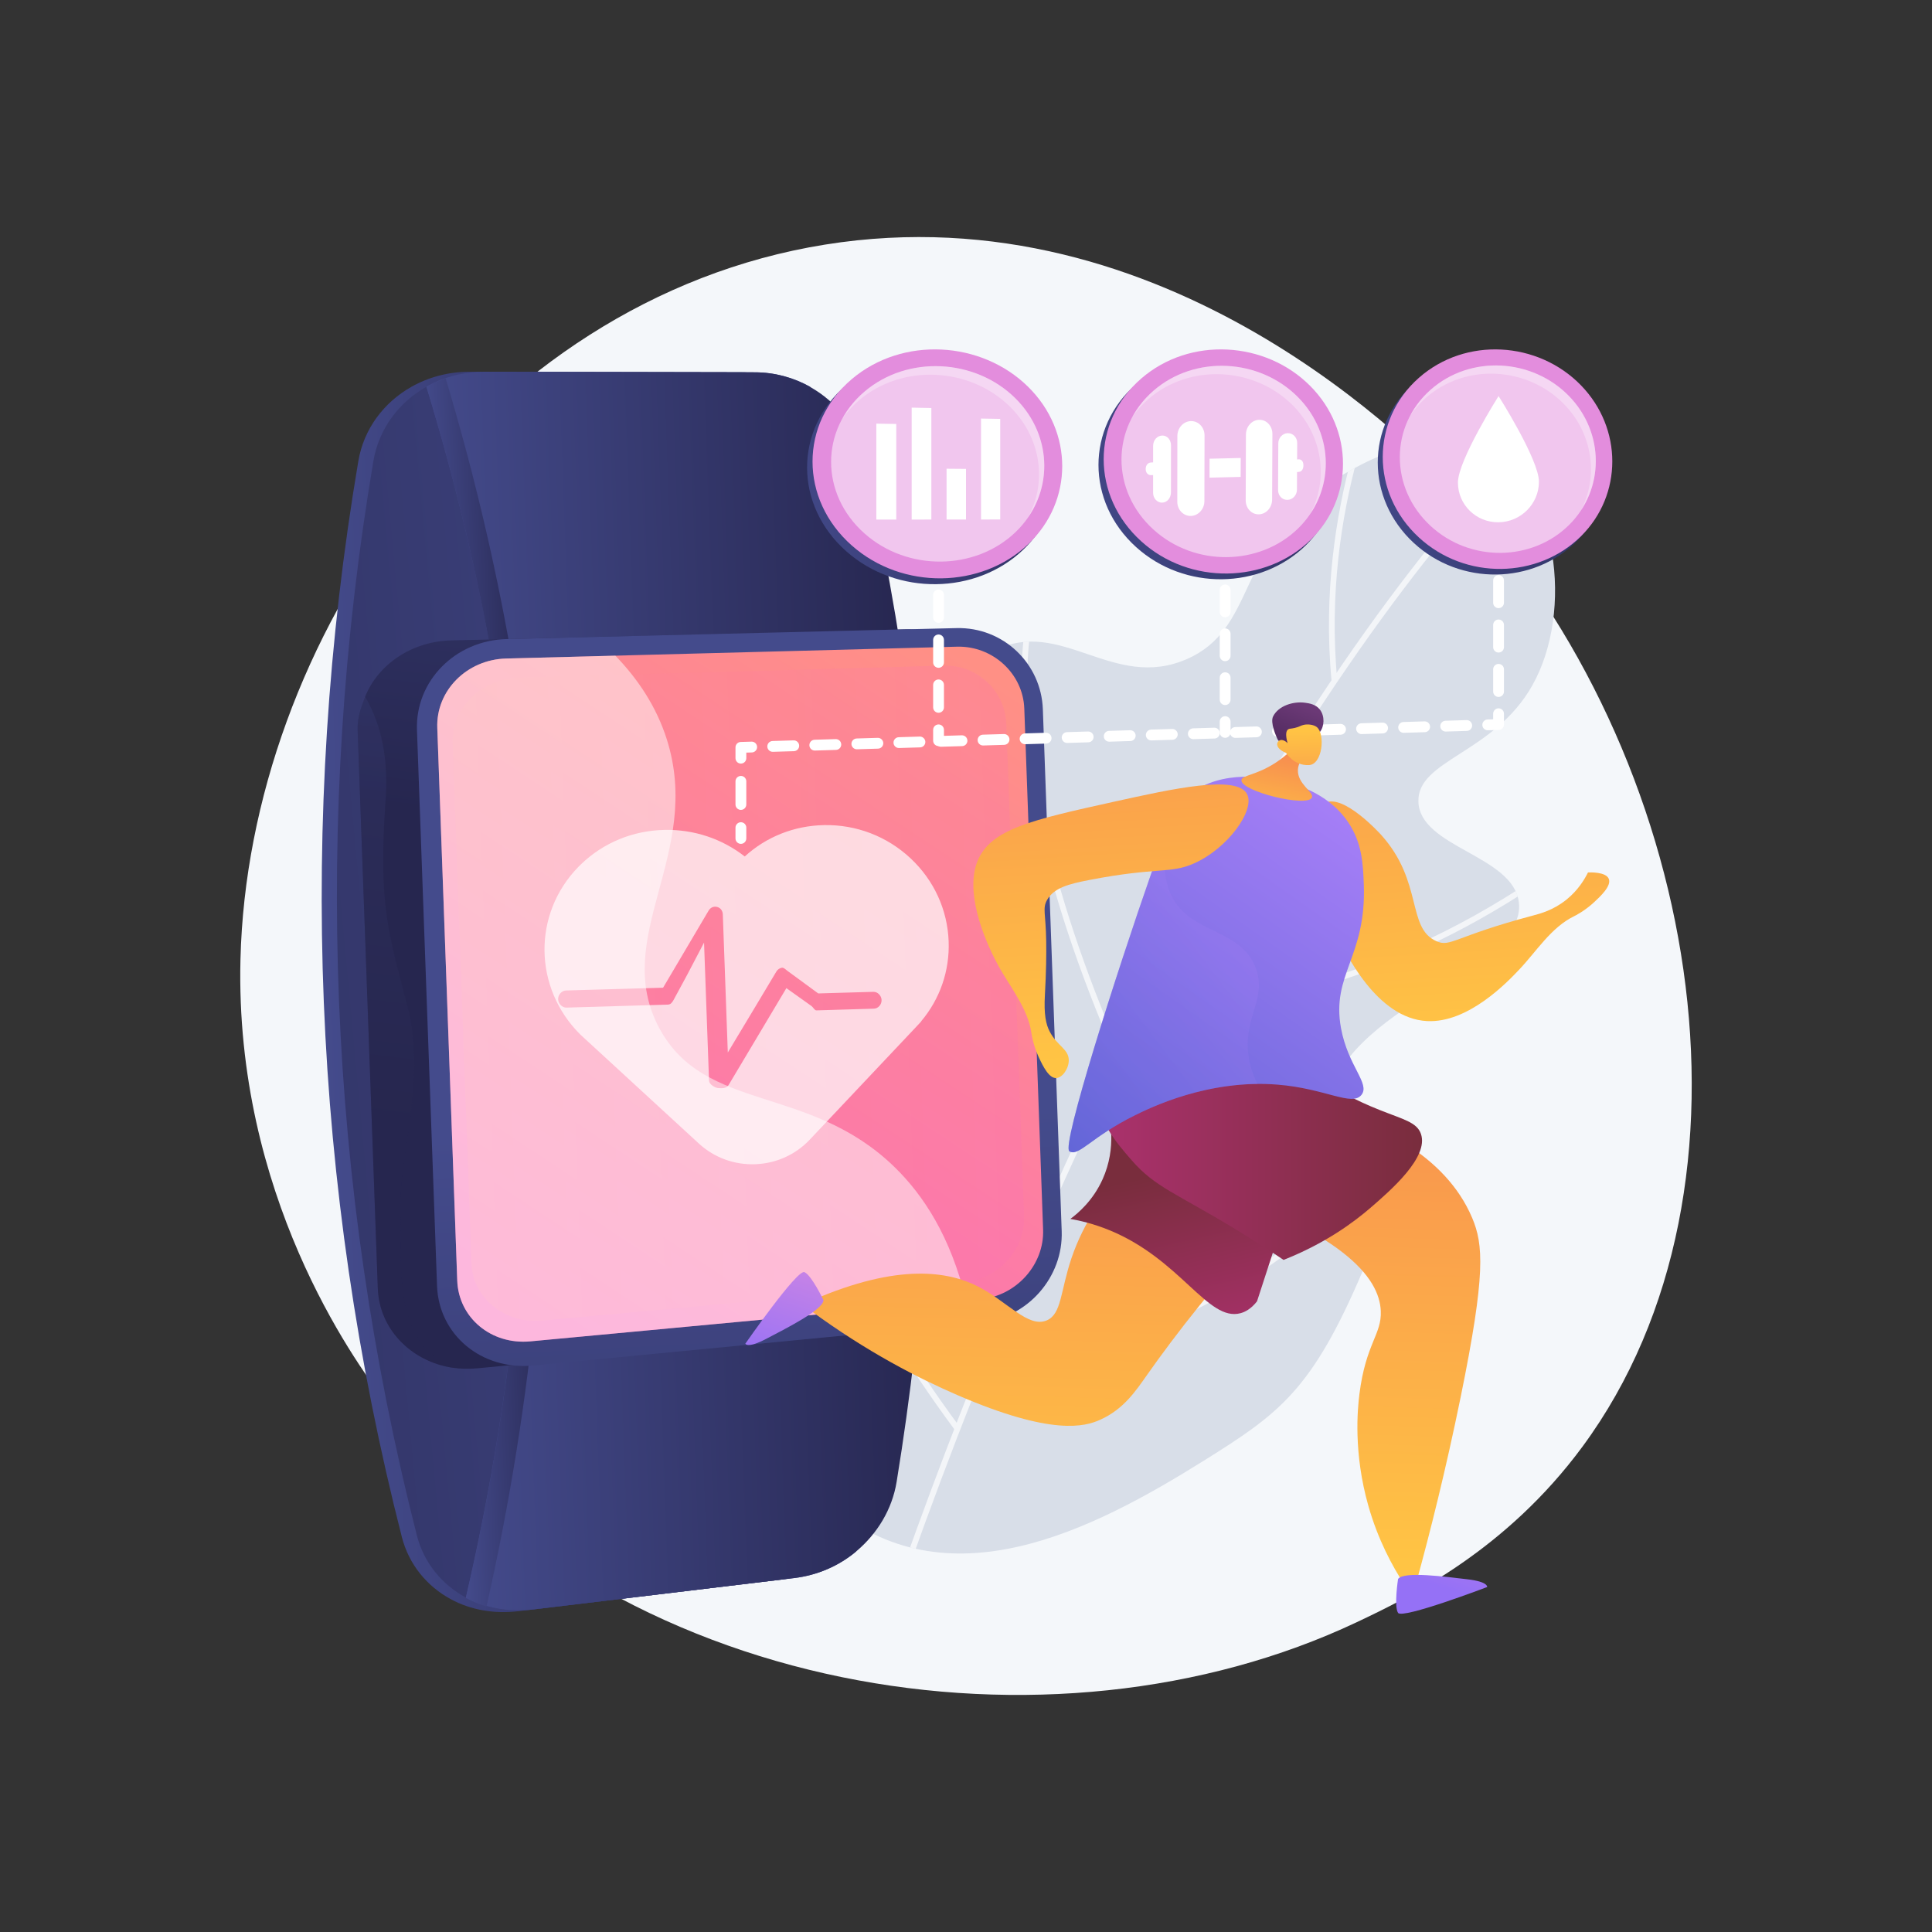 <svg xmlns="http://www.w3.org/2000/svg" xmlns:xlink="http://www.w3.org/1999/xlink" version="1.1" x="0px" y="0px" viewBox="0 0 3710 3710" style="enable-background:new 0 0 3710 3710;" xml:space="preserve">

<rect x="0" y="0" width="3710" height="3710" fill="#333333" stroke="none"/>

<g id="Illustration">
	<g>
		<path style="fill:#F4F7FA;" d="M3039.007,2777.705c-146.785,199.234-332.287,289.505-433.978,337.537    c-585.522,276.564-1430.52,145.694-1866.001-425.191c-60.389-79.168-288.322-396.756-277.264-847.861    c14.954-609.983,462.043-1266.453,1122.445-1372.47c656.56-105.4,1139.971,394.908,1224.414,486.356    C3261.93,1446.98,3409.353,2275.031,3039.007,2777.705z"/>
		<g>
			<g>
				<defs>
					<path id="SVGID_1_" d="M1590.157,2887.401c-262.126-227.355-265.887-667.71-121.739-774.716       c74.975-55.656,158.938,1.901,228.651-66.474c77.238-75.756,12.349-183.856,41.722-407.473       c15.176-115.537,42.698-325.051,171.346-389.694c127.58-64.106,227.415,78.174,368.495,16.789       c133.401-58.044,94.835-207.318,261.874-329.273c15.537-11.343,191.91-136.869,319.601-71.078       c129.729,66.84,163.39,307.538,82.16,451.111c-73.801,130.439-220.745,142.374-218.539,222.598       c2.432,88.406,181.676,102.871,192.894,193.448c16.215,130.925-346.454,196.216-370.503,399.248       c-14.142,119.39,130.865,167.463,70.507,309.215c-97.293,228.493-159.587,273.103-305.466,364.145       C2099.752,2937.189,1817.357,3084.463,1590.157,2887.401z"/>
				</defs>
				<use xlink:href="#SVGID_1_" style="overflow:visible;fill:#D8DEE8;"/>
				<clipPath id="SVGID_00000049212331399428195480000011698933260589858204_">
					<use xlink:href="#SVGID_1_" style="overflow:visible;"/>
				</clipPath>
				<g style="opacity:0.7;clip-path:url(#SVGID_00000049212331399428195480000011698933260589858204_);">
					<path style="fill:#FFFFFF;" d="M1717.698,3088.861l-10.386-3.618c140.068-402.168,294.654-773.354,459.469-1103.25       c131.883-263.975,270.576-502.265,412.229-708.248c241.391-351.018,410.146-488.378,411.822-489.725l6.888,8.574       c-1.665,1.341-169.518,138.067-410.099,488.04C2365.558,1603.668,2034.375,2179.599,1717.698,3088.861z"/>
					<path style="fill:#FFFFFF;" d="M2557.054,1308.215c-32.298-339.346,100.178-602.641,101.52-605.261l9.789,5.013       c-1.33,2.593-132.341,263.187-100.359,599.206L2557.054,1308.215z"/>
					<path style="fill:#FFFFFF;" d="M2142.202,2028.809c-148.451-340.377-180.276-575.558-180.83-712.914       c-0.603-149.611,33.779-217.537,35.24-220.354l9.765,5.063c-0.349,0.674-34.785,69.104-34.001,216.474       c0.728,136.169,32.53,369.42,179.908,707.333L2142.202,2028.809z"/>
					<path style="fill:#FFFFFF;" d="M1834.164,2746.769c-386.634-521.507-370.145-903.936-369.934-907.738l10.982,0.612       c-0.052,0.955-4.029,100.098,42.011,264.226c40.544,144.523,129.974,372.241,325.774,636.35L1834.164,2746.769z"/>
					<path style="fill:#FFFFFF;" d="M2313.082,1936.368c-37.941,3.197-76.692,4.385-116.107,3.145l0.345-10.993       c257.535,8.099,487.826-88.629,635.655-171.201c160.255-89.514,260.69-182.021,261.682-182.944l7.485,8.062       c-1.006,0.933-102.408,94.333-263.802,184.485C2711.886,1837.555,2525.508,1918.468,2313.082,1936.368z"/>
					<path style="fill:#FFFFFF;" d="M1954.646,2612.71c-20.485,1.726-41.305,2.756-62.489,3.021l-0.137-10.997       c268.608-3.374,481.553-131.392,612.905-238.192c142.431-115.809,222.163-232.156,222.953-233.318l9.101,6.178       c-0.799,1.175-81.443,118.856-225.115,235.674C2389.5,2474.568,2196.954,2592.292,1954.646,2612.71z"/>
				</g>
			</g>
		</g>
		<g>
			<g>
				<g>
					
						<linearGradient id="SVGID_00000059268054615366587420000000422746732209115542_" gradientUnits="userSpaceOnUse" x1="580.592" y1="1833.697" x2="1537.885" y2="1833.697" gradientTransform="matrix(0.999 -0.036 0.036 0.999 -24.923 104.629)">
						<stop offset="0" style="stop-color:#444B8C"/>
						<stop offset="0.996" style="stop-color:#26264F"/>
					</linearGradient>
					<path style="fill:url(#SVGID_00000059268054615366587420000000422746732209115542_);" d="M1617.844,2982.186       c-33.208,27.848-74.492,45.941-119.324,51.332l-502.33,60.404c-47.466,5.708-92.575-2.471-130.17-22.806       c-46.148-24.984-80.83-66.713-94.418-119.818C600.066,2279.893,571.55,1574.002,688.111,885.38       c10.414-61.596,48.925-112.778,102.136-142.715c32.734-18.392,70.97-28.868,111.59-28.788l520.927,1.018       c38.357,0.075,74.864,10.06,106.549,27.878C1362.5,1485.811,1393.139,2262.322,1617.844,2982.186z"/>
					
						<linearGradient id="SVGID_00000170961091589530442720000015673144931564479631_" gradientUnits="userSpaceOnUse" x1="1824.634" y1="1781.294" x2="-493.892" y2="1914.256" gradientTransform="matrix(0.999 -0.036 0.036 0.999 -24.923 104.629)">
						<stop offset="0" style="stop-color:#444B8C"/>
						<stop offset="0.996" style="stop-color:#26264F"/>
					</linearGradient>
					<path style="fill:url(#SVGID_00000170961091589530442720000015673144931564479631_);" d="M1644.25,2979.062       c-33.114,27.803-74.281,45.864-118.988,51.24l-500.896,60.231c-47.328,5.691-92.307-2.483-129.794-22.795       c-46.016-24.956-80.598-66.629-94.15-119.657c-171.068-670.439-199.537-1375.29-83.355-2062.895       c10.381-61.505,48.776-112.612,101.831-142.506c32.638-18.366,70.762-28.826,111.265-28.747l519.44,1.015       c38.249,0.075,74.654,10.046,106.251,27.838C1389.548,1484.773,1420.14,2260.184,1644.25,2979.062z"/>
					
						<linearGradient id="SVGID_00000062913675369662619400000013153585491545577385_" gradientUnits="userSpaceOnUse" x1="811.961" y1="1833.048" x2="1747.33" y2="1833.048" gradientTransform="matrix(0.999 -0.036 0.036 0.999 -24.923 104.629)">
						<stop offset="0" style="stop-color:#444B8C"/>
						<stop offset="0.996" style="stop-color:#26264F"/>
					</linearGradient>
					<path style="fill:url(#SVGID_00000062913675369662619400000013153585491545577385_);" d="M1721.775,2845.588       c-8.671,53.015-37.209,99.602-77.524,133.474c-33.114,27.803-74.281,45.864-118.988,51.24l-500.896,60.231       c-47.328,5.691-92.307-2.483-129.794-22.795c181.565-780.322,155.789-1569.515-75.684-2325.342       c32.638-18.365,70.772-28.542,111.276-28.463l519.44,1.015c38.249,0.075,74.667,10.41,106.264,28.203       c50.914,28.64,89.404,77.318,102.958,135.781C1808.215,1523.271,1829.468,2185.758,1721.775,2845.588z"/>
					
						<linearGradient id="SVGID_00000144313892227748299410000013541697287585574044_" gradientUnits="userSpaceOnUse" x1="811.962" y1="1833.152" x2="1007.797" y2="1833.152" gradientTransform="matrix(0.999 -0.036 0.036 0.999 -24.923 104.629)">
						<stop offset="0" style="stop-color:#444B8C"/>
						<stop offset="0.996" style="stop-color:#26264F"/>
					</linearGradient>
					<path style="fill:url(#SVGID_00000144313892227748299410000013541697287585574044_);" d="M934.257,3084.813       c178.343-791.028,151.65-1591.661-78.459-2358.314c-12.898,4.405-25.249,9.916-36.89,16.466       c231.473,755.822,257.255,1545.2,75.691,2325.531C907.046,3075.239,920.339,3080.697,934.257,3084.813z"/>
				</g>
				<g>
					
						<linearGradient id="SVGID_00000085937557848940105470000001291297972074569626_" gradientUnits="userSpaceOnUse" x1="1531.405" y1="194.209" x2="1315.192" y2="1571.568" gradientTransform="matrix(0.999 -0.036 0.036 0.999 -24.923 104.629)">
						<stop offset="0" style="stop-color:#444B8C"/>
						<stop offset="0.484" style="stop-color:#35396E"/>
						<stop offset="0.996" style="stop-color:#26264F"/>
					</linearGradient>
					<path style="fill:url(#SVGID_00000085937557848940105470000001291297972074569626_);" d="M1906.472,1362.281l36.31,1005.694       c3.196,88.531-65.992,167.415-155.922,176.041l-869.735,83.504c-15.842,1.52-33.463,1.183-48.289-1.094       c-78.207-11.87-140.479-73.131-143.34-152.383L686.804,1402.38c-0.826-22.887,5.909-43.452,13.972-63.67       c25.041-63.033,90.048-107.109,165.501-108.948l871.669-21.254C1828.107,1206.312,1903.276,1273.75,1906.472,1362.281z"/>
					
						<linearGradient id="SVGID_00000155829662443555545660000001178779153610805413_" gradientUnits="userSpaceOnUse" x1="1383.455" y1="2100.27" x2="1415.234" y2="4054.573" gradientTransform="matrix(0.999 -0.036 0.036 0.999 -24.923 104.629)">
						<stop offset="0" style="stop-color:#444B8C"/>
						<stop offset="0.996" style="stop-color:#26264F"/>
					</linearGradient>
					<path style="fill:url(#SVGID_00000155829662443555545660000001178779153610805413_);" d="M2038.763,2364.033       c3.185,88.232-65.249,166.645-154.405,175.217l-861.219,82.949c-98.595,9.48-180.499-58.968-183.893-152.961l-38.541-1067.49       c-3.394-93.994,73.522-172.154,172.373-174.562l863.752-21.054c89.388-2.178,162.569,67.618,165.755,155.85L2038.763,2364.033z       "/>
					
						<linearGradient id="SVGID_00000077282081717840373210000008050447750955173249_" gradientUnits="userSpaceOnUse" x1="1839.476" y1="1246.173" x2="1010.51" y2="2502.072">
						<stop offset="0" style="stop-color:#FF9085"/>
						<stop offset="1" style="stop-color:#FB6FBB"/>
					</linearGradient>
					<path style="fill:url(#SVGID_00000077282081717840373210000008050447750955173249_);" d="M1966.935,1360.65       c-2.434-67.428-60.895-120.626-129.146-118.833l-865.946,22.738c-75.306,1.979-134.707,61.562-132.125,133.09l38.321,1061.4       c2.582,71.529,65.265,123.79,140.388,116.747l864.973-80.98c68.086-6.383,122.095-66.184,119.66-133.612L1966.935,1360.65z"/>
					
						<linearGradient id="SVGID_00000106856129844635895290000012054139687752849301_" gradientUnits="userSpaceOnUse" x1="845.878" y1="1850.637" x2="1909.728" y2="1850.637" gradientTransform="matrix(0.999 -0.036 0.036 0.999 -24.923 104.629)">
						<stop offset="0" style="stop-color:#FF9085"/>
						<stop offset="1" style="stop-color:#FB6FBB"/>
					</linearGradient>
					<path style="opacity:0.2;fill:url(#SVGID_00000106856129844635895290000012054139687752849301_);" d="M1932.406,1390.34       c-2.301-63.746-55.512-113.957-120.106-112.136l-816.606,22.992c-70.853,1.998-128.873,58.284-126.44,125.671l36.064,998.883       c2.433,67.387,64.591,116.744,135.283,110.253l813.125-74.624c64.443-5.918,115.098-62.375,112.796-126.121L1932.406,1390.34z"/>
					
						<linearGradient id="SVGID_00000022547546181948289360000001208764576245632924_" gradientUnits="userSpaceOnUse" x1="891.661" y1="926.136" x2="711.648" y2="2072.885" gradientTransform="matrix(0.999 -0.036 0.036 0.999 -24.923 104.629)">
						<stop offset="0" style="stop-color:#444B8C"/>
						<stop offset="0.996" style="stop-color:#26264F"/>
					</linearGradient>
					<path style="opacity:0.3;fill:url(#SVGID_00000022547546181948289360000001208764576245632924_);" d="M869.333,2626.529       c-78.207-11.87-140.976-73.235-143.837-152.486L686.804,1402.38c-0.826-22.887,5.855-44.948,13.918-65.166       c24.282,40.962,46.592,104.304,39.811,198.275c-14.51,201.069,5.539,256.959,42.415,398.322       c36.757,140.909-19.08,296.332-13.862,401.623C773.525,2425.572,750.473,2573.814,869.333,2626.529z"/>
				</g>
			</g>
			<path style="opacity:0.7;fill:#FFFFFF;" d="M1821.677,1807.824c-2.197-60.845-28.195-117.547-73.224-159.683     c-45.08-42.186-104.115-64.884-166.115-63.695c-57.22,1.098-110.733,22.352-152.205,60.229     c-43.647-34.105-97.637-52.105-153.791-51.022c-60.982,1.176-117.81,24.596-160.843,66.22c-1.767,1.681-3.468,3.361-5.163,5.107     c-87.833,90.369-86.056,231.999,3.959,321.569l228.313,209.929c29.48,26.785,67.9,40.708,108.066,39.146     c40.001-1.556,77.042-18.341,104.262-47.126l204.797-217.062c0.123-0.197,0.249-0.33,0.375-0.463     c0.756-0.733,1.443-1.529,2.135-2.26l6.956-7.441l-0.267-0.185C1805.087,1918.157,1823.714,1864.23,1821.677,1807.824z      M1678.255,1936.913l-110.654,3.323c-3.227,0.097-6.563-6.554-9.197-8.293l-48.313-34.447l-30.388,50.976l-80.47,134.937     c-2.699,4.595-7.641,6.07-12.898,6.251c-1.398,0.048-7.263-0.076-8.674-0.419c-6.727-1.662-15.863-7.421-16.108-14.205     l-9.568-265.013l-32.372,61.847l-26.294,48.639c-2.647,4.593-5.496,8.482-10.851,8.64l-194.477,5.729     c-8.673,0.255-15.892-7.501-16.199-15.99s6.622-16.655,15.296-16.902l186.205-5.296l22.823-38.596l64.695-109.556     c3.456-5.827,9.638-8.617,16.297-6.948c6.788,1.73,10.679,7.606,10.924,14.383l9.573,265.151l52.345-87.102l41.027-68.551     c2.118-3.636,5.912-6.218,10.05-7.112c4.131-0.959,8.783,4.565,12.304,6.873l57.926,42.451l105.813-3.073     c8.432-0.245,15.519,7.371,15.82,15.702C1693.187,1928.642,1686.687,1936.659,1678.255,1936.913z"/>
			<g style="opacity:0.5;">
				<path style="fill:#FFFFFF;" d="M1717.973,2241.294c-164.143-159.947-363.935-103.76-451.839-266.834      c-94.29-174.923,84.487-334.374,14.231-555.015c-19.766-62.076-54.857-115.066-98.73-160.399l-209.793,5.509      c-75.306,1.979-134.708,61.562-132.125,133.09l38.321,1061.399c2.583,71.529,65.265,123.79,140.388,116.748l836.721-78.335      C1825.591,2374.392,1772.999,2294.913,1717.973,2241.294z"/>
			</g>
		</g>
		<g>
			<g>
				<g>
					<path style="fill:#FFFFFF;" d="M2877.671,1082.516c-5.734,0-10.381-4.648-10.381-10.381v-20.761       c0-5.733,4.646-10.381,10.381-10.381c5.734,0,10.381,4.648,10.381,10.381v20.761       C2888.051,1077.868,2883.405,1082.516,2877.671,1082.516z"/>
					<path style="fill:#FFFFFF;" d="M2877.671,1338.336c-5.734,0-10.381-4.648-10.381-10.381v-42.638       c0-5.733,4.646-10.381,10.381-10.381c5.734,0,10.381,4.648,10.381,10.381v42.638       C2888.051,1333.688,2883.405,1338.336,2877.671,1338.336z M2877.671,1253.063c-5.734,0-10.381-4.648-10.381-10.381v-42.638       c0-5.733,4.646-10.381,10.381-10.381c5.734,0,10.381,4.648,10.381,10.381v42.638       C2888.051,1248.415,2883.405,1253.063,2877.671,1253.063z M2877.671,1167.789c-5.734,0-10.381-4.648-10.381-10.381v-42.637       c0-5.733,4.646-10.381,10.381-10.381c5.734,0,10.381,4.648,10.381,10.381v42.637       C2888.051,1163.141,2883.405,1167.789,2877.671,1167.789z"/>
					<path style="fill:#FFFFFF;" d="M2856.909,1402.358c-5.589,0-10.198-4.443-10.371-10.068       c-0.172-5.731,4.335-10.516,10.066-10.688l10.685-0.323v-10.688c0-5.733,4.646-10.381,10.381-10.381       c5.734,0,10.381,4.648,10.381,10.381v20.761c0,5.611-4.46,10.207-10.07,10.376l-20.754,0.625       C2857.122,1402.356,2857.018,1402.358,2856.909,1402.358z"/>
					<path style="fill:#FFFFFF;" d="M1483.858,1443.705c-5.589,0-10.198-4.444-10.37-10.068       c-0.172-5.731,4.335-10.516,10.063-10.688l40.384-1.216c5.731-0.161,10.516,4.33,10.691,10.063       c0.172,5.731-4.335,10.516-10.066,10.688l-40.384,1.217C1484.071,1443.703,1483.966,1443.705,1483.858,1443.705z        M1564.625,1441.274c-5.586,0-10.198-4.443-10.37-10.068c-0.172-5.731,4.335-10.516,10.063-10.688l40.384-1.216       c5.792-0.134,10.516,4.329,10.692,10.063c0.172,5.731-4.335,10.516-10.066,10.688l-40.384,1.216       C1564.838,1441.272,1564.734,1441.274,1564.625,1441.274z M1645.393,1438.841c-5.589,0-10.198-4.444-10.37-10.068       c-0.172-5.731,4.335-10.516,10.066-10.688l40.384-1.216c5.565-0.199,10.512,4.33,10.688,10.063       c0.172,5.731-4.335,10.516-10.066,10.688l-40.384,1.216C1645.606,1438.839,1645.501,1438.841,1645.393,1438.841z        M1726.16,1436.409c-5.589,0-10.198-4.443-10.37-10.068c-0.172-5.731,4.335-10.516,10.066-10.688l40.384-1.217       c5.555-0.164,10.512,4.33,10.688,10.063c0.172,5.731-4.335,10.516-10.066,10.688l-40.384,1.216       C1726.373,1436.408,1726.268,1436.409,1726.16,1436.409z M1806.927,1433.976c-5.589,0-10.198-4.443-10.37-10.068       c-0.172-5.731,4.335-10.516,10.066-10.688l40.384-1.217c5.616-0.135,10.516,4.329,10.688,10.063       c0.172,5.731-4.335,10.516-10.066,10.688l-40.384,1.217C1807.14,1433.975,1807.036,1433.976,1806.927,1433.976z        M1887.698,1431.543c-5.589,0-10.202-4.443-10.37-10.068c-0.172-5.731,4.335-10.516,10.066-10.688l40.384-1.215       c5.613-0.193,10.516,4.332,10.688,10.063s-4.335,10.516-10.066,10.688l-40.384,1.215       C1887.911,1431.542,1887.803,1431.543,1887.698,1431.543z M1968.465,1429.112c-5.589,0-10.198-4.443-10.37-10.068       c-0.172-5.731,4.335-10.516,10.063-10.688l40.384-1.216c5.741-0.167,10.516,4.33,10.691,10.063       c0.172,5.731-4.335,10.516-10.066,10.688l-40.384,1.216C1968.678,1429.11,1968.574,1429.112,1968.465,1429.112z        M2049.233,1426.679c-5.589,0-10.202-4.443-10.37-10.068c-0.172-5.731,4.335-10.516,10.066-10.688l40.384-1.215       c5.707-0.196,10.516,4.332,10.688,10.063c0.172,5.731-4.335,10.516-10.066,10.688l-40.384,1.215       C2049.446,1426.678,2049.338,1426.679,2049.233,1426.679z M2130,1424.248c-5.589,0-10.198-4.444-10.37-10.068       c-0.172-5.731,4.335-10.516,10.063-10.688l40.384-1.217c5.684-0.199,10.516,4.33,10.691,10.063       c0.172,5.731-4.335,10.516-10.066,10.688l-40.384,1.216C2130.213,1424.246,2130.108,1424.248,2130,1424.248z        M2210.768,1421.815c-5.589,0-10.202-4.444-10.371-10.068c-0.172-5.731,4.335-10.516,10.066-10.688l40.384-1.215       c5.62-0.198,10.516,4.332,10.688,10.063s-4.335,10.516-10.066,10.688l-40.384,1.215       C2210.98,1421.813,2210.872,1421.815,2210.768,1421.815z M2291.535,1419.384c-5.589,0-10.198-4.443-10.371-10.068       c-0.172-5.731,4.335-10.516,10.063-10.688l40.387-1.216c0.105-0.003,0.209-0.005,0.318-0.005       c5.586,0,10.198,4.443,10.371,10.068c0.172,5.731-4.335,10.516-10.066,10.688l-40.384,1.216       C2291.748,1419.382,2291.643,1419.384,2291.535,1419.384z M2372.302,1416.951c-5.589,0-10.201-4.443-10.37-10.068       c-0.172-5.731,4.335-10.516,10.066-10.688l40.384-1.215c5.714-0.201,10.516,4.332,10.688,10.063       c0.173,5.731-4.335,10.516-10.066,10.688l-40.384,1.215C2372.515,1416.949,2372.407,1416.951,2372.302,1416.951z        M2453.069,1414.52c-5.589,0-10.198-4.444-10.37-10.068c-0.172-5.731,4.335-10.516,10.066-10.688l40.384-1.216       c5.569-0.174,10.512,4.33,10.688,10.063c0.172,5.731-4.335,10.516-10.066,10.688l-40.384,1.217       C2453.282,1414.518,2453.177,1414.52,2453.069,1414.52z M2533.84,1412.087c-5.589,0-10.201-4.443-10.371-10.068       c-0.172-5.731,4.335-10.516,10.066-10.688l40.384-1.215c5.623-0.204,10.516,4.332,10.688,10.063       c0.172,5.731-4.335,10.516-10.066,10.688l-40.384,1.215C2534.053,1412.085,2533.945,1412.087,2533.84,1412.087z        M2614.607,1409.655c-5.589,0-10.198-4.444-10.37-10.068c-0.172-5.731,4.335-10.516,10.063-10.688l40.384-1.216       c5.694-0.204,10.516,4.33,10.691,10.063c0.172,5.731-4.335,10.516-10.066,10.688l-40.384,1.216       C2614.82,1409.654,2614.716,1409.655,2614.607,1409.655z M2695.375,1407.222c-5.589,0-10.202-4.443-10.37-10.068       c-0.173-5.731,4.335-10.516,10.066-10.688l40.384-1.215c5.721-0.208,10.516,4.332,10.688,10.063       c0.172,5.731-4.335,10.516-10.066,10.688l-40.384,1.215C2695.588,1407.221,2695.479,1407.222,2695.375,1407.222z        M2776.142,1404.791c-5.589,0-10.198-4.443-10.371-10.068c-0.172-5.731,4.335-10.516,10.063-10.688l40.384-1.217       c5.636-0.147,10.519,4.329,10.691,10.063c0.172,5.731-4.335,10.516-10.066,10.688l-40.384,1.217       C2776.355,1404.789,2776.25,1404.791,2776.142,1404.791z"/>
					<path style="fill:#FFFFFF;" d="M1422.73,1466.308c-5.734,0-10.381-4.648-10.381-10.381v-20.761       c0-5.611,4.46-10.207,10.066-10.375l20.751-0.625c5.67-0.189,10.516,4.33,10.692,10.063       c0.172,5.731-4.335,10.516-10.063,10.688l-10.685,0.323v10.688C1433.111,1461.66,1428.465,1466.308,1422.73,1466.308z"/>
					<path style="fill:#FFFFFF;" d="M1422.73,1555.234c-5.734,0-10.381-4.648-10.381-10.381v-44.464       c0-5.733,4.646-10.381,10.381-10.381c5.734,0,10.38,4.648,10.38,10.381v44.464       C1433.111,1550.586,1428.465,1555.234,1422.73,1555.234z"/>
					<path style="fill:#FFFFFF;" d="M1422.73,1620.459c-5.734,0-10.381-4.648-10.381-10.381v-20.761       c0-5.733,4.646-10.381,10.381-10.381c5.734,0,10.38,4.648,10.38,10.381v20.761       C1433.111,1615.811,1428.465,1620.459,1422.73,1620.459z"/>
				</g>
				<g>
					<path style="fill:#FFFFFF;" d="M2352.632,1101.064c-5.734,0-10.381-4.648-10.381-10.381v-20.761       c0-5.733,4.646-10.381,10.381-10.381s10.381,4.648,10.381,10.381v20.761       C2363.013,1096.416,2358.367,1101.064,2352.632,1101.064z"/>
					<path style="fill:#FFFFFF;" d="M2352.632,1353.926c-5.734,0-10.381-4.648-10.381-10.381v-42.144       c0-5.733,4.646-10.381,10.381-10.381s10.381,4.648,10.381,10.381v42.144       C2363.013,1349.277,2358.367,1353.926,2352.632,1353.926z M2352.632,1269.639c-5.734,0-10.381-4.648-10.381-10.381v-42.144       c0-5.733,4.646-10.381,10.381-10.381s10.381,4.648,10.381,10.381v42.144       C2363.013,1264.991,2358.367,1269.639,2352.632,1269.639z M2352.632,1185.352c-5.734,0-10.381-4.648-10.381-10.381v-42.144       c0-5.733,4.646-10.381,10.381-10.381s10.381,4.648,10.381,10.381v42.144       C2363.013,1180.704,2358.367,1185.352,2352.632,1185.352z"/>
					<path style="fill:#FFFFFF;" d="M2352.632,1416.831c-5.734,0-10.381-4.648-10.381-10.381v-20.761       c0-5.733,4.646-10.381,10.381-10.381s10.381,4.648,10.381,10.381v20.761       C2363.013,1412.183,2358.367,1416.831,2352.632,1416.831z"/>
				</g>
				<g>
					<path style="fill:#FFFFFF;" d="M1802.288,1109.649c-5.734,0-10.381-4.648-10.381-10.381v-20.761       c0-5.733,4.646-10.381,10.381-10.381c5.734,0,10.381,4.648,10.381,10.381v20.761       C1812.669,1105,1808.022,1109.649,1802.288,1109.649z"/>
					<path style="fill:#FFFFFF;" d="M1802.288,1368.716c-5.734,0-10.381-4.648-10.381-10.381v-43.178       c0-5.733,4.646-10.381,10.381-10.381c5.734,0,10.381,4.648,10.381,10.381v43.178       C1812.669,1364.068,1808.022,1368.716,1802.288,1368.716z M1802.288,1282.359c-5.734,0-10.381-4.648-10.381-10.381v-43.177       c0-5.733,4.646-10.381,10.381-10.381c5.734,0,10.381,4.648,10.381,10.381v43.177       C1812.669,1277.712,1808.022,1282.359,1802.288,1282.359z M1802.288,1196.005c-5.734,0-10.381-4.648-10.381-10.381v-43.178       c0-5.733,4.646-10.381,10.381-10.381c5.734,0,10.381,4.648,10.381,10.381v43.178       C1812.669,1191.357,1808.022,1196.005,1802.288,1196.005z"/>
					<path style="fill:#FFFFFF;" d="M1802.288,1432.655c-5.734,0-10.381-4.648-10.381-10.38v-20.761       c0-5.733,4.646-10.381,10.381-10.381c5.734,0,10.381,4.648,10.381,10.381v20.761       C1812.669,1428.007,1808.022,1432.655,1802.288,1432.655z"/>
				</g>
			</g>
			<g>
				<g>
					
						<linearGradient id="SVGID_00000035514118546946896440000009461005197490159538_" gradientUnits="userSpaceOnUse" x1="4027.288" y1="16656.285" x2="3649.509" y2="17319.701" gradientTransform="matrix(-0.707 -0.707 0.707 -0.707 -6361.535 15599.485)">
						<stop offset="0" style="stop-color:#444B8C"/>
						<stop offset="0.996" style="stop-color:#26264F"/>
					</linearGradient>
					<path style="fill:url(#SVGID_00000035514118546946896440000009461005197490159538_);" d="M2715.054,736.3       c89.597-79.207,229.043-70.759,311.656,14.265c80.162,82.502,80.162,210.315,0,289.777       c-82.613,81.891-222.059,85.05-311.656,2.446C2622.557,957.509,2622.557,818.07,2715.054,736.3z"/>
				</g>
				<g>
					
						<linearGradient id="SVGID_00000000215455487301496010000017189806762801895311_" gradientUnits="userSpaceOnUse" x1="-10850.378" y1="-7887.9" x2="-11065.798" y2="-8251.087" gradientTransform="matrix(-0.707 -0.707 0.707 -0.707 -6361.535 15599.485)">
						<stop offset="0.004" style="stop-color:#E38DDD"/>
						<stop offset="1" style="stop-color:#9571F6"/>
					</linearGradient>
					<path style="fill:url(#SVGID_00000000215455487301496010000017189806762801895311_);" d="M2724.584,725.599       c89.53-79.139,228.871-70.635,311.422,14.392c80.103,82.505,80.103,210.271,0,289.668       c-82.551,81.825-221.892,84.923-311.422,2.311C2632.157,946.685,2632.157,807.298,2724.584,725.599z"/>
				</g>
				<g style="opacity:0.5;">
					<path style="fill:#FFFFFF;" d="M2747.094,748.559c76.337-67.607,195.305-60.508,265.877,12.055       c68.544,70.478,68.544,179.707,0,247.526c-70.573,69.826-189.54,72.31-265.877,1.742       C2668.369,937.107,2668.369,818.28,2747.094,748.559z"/>
				</g>
				<path style="opacity:0.3;fill:#FFFFFF;" d="M2737.58,764.396c76.395-67.68,195.451-60.654,266.077,11.894      c55.437,56.944,66.041,139.155,31.978,204.375c44.79-67.227,37.271-158.424-22.665-220.05      c-70.573-72.565-189.54-79.663-265.877-12.057c-16.508,14.621-29.514,31.438-39.102,49.54      C2716.17,786.003,2726.003,774.652,2737.58,764.396z"/>
				<path style="fill:#FFFFFF;" d="M2955.204,925.035c0,42.448-34.655,77.319-77.535,77.887      c-43.029,0.57-78.019-33.592-78.019-76.304c0-42.713,78.019-166.034,78.019-166.034S2955.204,882.587,2955.204,925.035z"/>
			</g>
			<g>
				<g>
					
						<linearGradient id="SVGID_00000060024584227946059330000011535395529811915682_" gradientUnits="userSpaceOnUse" x1="4402.893" y1="16269.328" x2="4009.531" y2="16960.111" gradientTransform="matrix(-0.707 -0.707 0.707 -0.707 -6361.535 15599.485)">
						<stop offset="0" style="stop-color:#444B8C"/>
						<stop offset="0.996" style="stop-color:#26264F"/>
					</linearGradient>
					<path style="fill:url(#SVGID_00000060024584227946059330000011535395529811915682_);" d="M2181.734,737.682       c93.42-80.88,238.788-72.254,324.893,14.545c83.539,84.213,83.539,214.687,0,295.828       c-86.105,83.633-231.473,86.912-324.893,2.596C2085.275,963.593,2085.275,821.193,2181.734,737.682z"/>
				</g>
				<g>
					
						<linearGradient id="SVGID_00000085957371419279386560000010803724170691443635_" gradientUnits="userSpaceOnUse" x1="-10811.174" y1="-8819.663" x2="-11031.421" y2="-9190.987" gradientTransform="matrix(-0.707 -0.707 0.707 -0.707 -6361.535 15599.485)">
						<stop offset="0.004" style="stop-color:#E38DDD"/>
						<stop offset="1" style="stop-color:#9571F6"/>
					</linearGradient>
					<path style="fill:url(#SVGID_00000085957371419279386560000010803724170691443635_);" d="M2191.671,726.754       c93.349-80.81,238.604-72.126,324.644,14.677c83.476,84.216,83.476,214.641,0,295.715       c-86.04,83.564-231.295,86.78-324.644,2.456C2095.287,952.536,2095.287,810.192,2191.671,726.754z"/>
				</g>
				<g style="opacity:0.5;">
					<path style="fill:#FFFFFF;" d="M2215.141,750.198c79.591-69.035,203.609-61.789,277.166,12.29       c71.434,71.941,71.434,183.446,0,252.698c-73.557,71.31-197.575,73.888-277.166,1.855       C2133.051,942.748,2133.051,821.402,2215.141,750.198z"/>
				</g>
				<path style="opacity:0.3;fill:#FFFFFF;" d="M2205.222,766.371c79.652-69.111,203.765-61.941,277.378,12.121      c57.776,58.127,68.827,142.05,33.328,208.639c46.678-68.64,38.842-161.736-23.621-224.642      c-73.557-74.08-197.575-81.325-277.166-12.291c-17.213,14.931-30.775,32.104-40.773,50.591      C2182.897,788.436,2193.15,776.845,2205.222,766.371z"/>
				<g>
					<path style="fill:#FFFFFF;" d="M2287.03,808.615c-14.336,0.276-26.129,13.046-26.145,28.521l-0.136,126.365       c-0.017,15.393,11.709,27.596,25.996,27.251c14.276-0.345,26.018-13.068,26.05-28.441l0.26-126.199       C2313.086,820.657,2301.355,808.339,2287.03,808.615z"/>
					<path style="fill:#FFFFFF;" d="M2231.619,836.346l0.21,0.044c-9.92,0.198-17.496,9.067-17.499,19.758l-0.009,31.802       l-3.993,0.17c-6.091,0.13-10.22,5.618-10.22,12.173v0.609c0,6.553,4.127,11.687,10.216,11.553l3.991-0.175l-0.009,34.164       c-0.003,10.651,7.988,19.089,17.885,18.857l-0.631-0.088c9.889-0.232,17.013-9.123,17.023-19.761l0.083-90.191       C2248.675,844.579,2241.533,836.148,2231.619,836.346z"/>
					<path style="fill:#FFFFFF;" d="M2418.108,806.157c-14.237,0.274-25.499,13.022-25.553,28.446l-0.448,125.945       c-0.054,15.342,11.081,27.468,25.269,27.125c14.178-0.343,25.382-13.059,25.451-28.378l0.567-125.758       C2443.464,818.136,2432.334,805.883,2418.108,806.157z"/>
					<path style="fill:#FFFFFF;" d="M2493.844,882.042l-3.023,0.245l0.167-31.576c0.056-10.615-8.078-19.091-17.87-18.895       l-0.428-0.01c-9.797,0.196-17.95,8.956-18,19.581l-0.415,89.738c-0.049,10.585,7.883,18.98,17.657,18.751l0.527,0.022       c9.769-0.229,17.998-8.957,18.054-19.532l0.18-33.922l3.022-0.252c5.994-0.132,9.166-5.653,9.202-12.151l0.003-0.604       C2502.956,886.937,2499.841,881.914,2493.844,882.042z"/>
					<polygon style="fill:#FFFFFF;" points="2322.639,917.257 2382.425,915.79 2382.536,879.461 2322.709,880.864      "/>
				</g>
			</g>
			<g>
				<g>
					
						<linearGradient id="SVGID_00000170984374149884874050000005634856064648636347_" gradientUnits="userSpaceOnUse" x1="4794.77" y1="15865.505" x2="4384.809" y2="16585.438" gradientTransform="matrix(-0.707 -0.707 0.707 -0.707 -6361.535 15599.485)">
						<stop offset="0" style="stop-color:#444B8C"/>
						<stop offset="0.996" style="stop-color:#26264F"/>
					</linearGradient>
					<path style="fill:url(#SVGID_00000170984374149884874050000005634856064648636347_);" d="M1625.366,739.124       c97.493-82.627,249.168-73.815,338.992,14.837c87.135,85.997,87.135,219.245,0,302.137       c-89.824,85.451-241.498,88.858-338.992,2.757C1524.686,969.94,1524.686,824.452,1625.366,739.124z"/>
				</g>
				<g>
					
						<linearGradient id="SVGID_00000001664690911181653100000002967635515073016987_" gradientUnits="userSpaceOnUse" x1="-10771.672" y1="-9793.763" x2="-10996.974" y2="-10173.609" gradientTransform="matrix(-0.707 -0.707 0.707 -0.707 -6361.535 15599.485)">
						<stop offset="0.004" style="stop-color:#E38DDD"/>
						<stop offset="1" style="stop-color:#9571F6"/>
					</linearGradient>
					<path style="fill:url(#SVGID_00000001664690911181653100000002967635515073016987_);" d="M1635.738,727.96       c97.416-82.553,248.973-73.68,338.726,14.975c87.067,86.001,87.067,219.196,0,302.02c-89.753,85.379-241.31,88.72-338.726,2.61       C1535.138,958.641,1535.138,813.211,1635.738,727.96z"/>
				</g>
				<g style="opacity:0.5;">
					<path style="fill:#FFFFFF;" d="M1660.233,751.909c83.057-70.526,212.454-63.125,289.188,12.533       c74.511,73.467,74.511,187.344,0,258.09c-76.735,72.858-206.131,75.535-289.188,1.977       C1574.556,948.632,1574.556,824.66,1660.233,751.909z"/>
				</g>
				<path style="opacity:0.3;fill:#FFFFFF;" d="M1649.88,768.431c83.123-70.605,212.621-63.284,289.415,12.357      c60.266,59.36,71.793,145.068,34.765,213.084c48.688-70.113,40.515-165.189-24.639-229.429      c-76.735-75.659-206.131-83.059-289.188-12.534c-17.964,15.255-32.119,32.8-42.552,51.687      C1626.581,790.974,1637.281,779.132,1649.88,768.431z"/>
				<g>
					<polygon style="fill:#FFFFFF;" points="1883.845,997.61 1920.701,997.581 1920.701,804.381 1883.845,803.726      "/>
					<polygon style="fill:#FFFFFF;" points="1817.678,997.662 1855,997.633 1855,900.423 1817.678,900.106      "/>
					<polygon style="fill:#FFFFFF;" points="1750.665,997.714 1788.464,997.685 1788.464,783.493 1750.665,782.755      "/>
					<polygon style="fill:#FFFFFF;" points="1682.794,997.768 1721.078,997.737 1721.078,814.153 1682.794,813.521      "/>
				</g>
			</g>
		</g>
		<g>
			
				<linearGradient id="SVGID_00000070098127263318381870000007556358586670375311_" gradientUnits="userSpaceOnUse" x1="1988.708" y1="2979.46" x2="2035.942" y2="1438.411">
				<stop offset="0" style="stop-color:#FFC444"/>
				<stop offset="0.996" style="stop-color:#F36F56"/>
			</linearGradient>
			<path style="fill:url(#SVGID_00000070098127263318381870000007556358586670375311_);" d="M2153.839,2257.982     c-32.291,34.509-72.079,86.577-96.251,157.964c-21.509,63.52-18.756,107.219-47.43,119.556     c-35.571,15.306-75.904-36.408-131.872-64.951c-56.887-29.012-152.188-45.442-316.885,25.587     c-1.968,6.56-3.936,13.123-5.905,19.682c109.721,80.838,209.851,131.568,283.425,163.363     c181.677,78.51,244.626,60.231,273.584,47.238c44.908-20.151,67.827-54.415,90.581-86.727     c53.273-75.652,133.617-180.309,252.89-307.769C2355.263,2307.278,2254.553,2282.629,2153.839,2257.982z"/>
			
				<linearGradient id="SVGID_00000125598373160608828900000009615198202307228856_" gradientUnits="userSpaceOnUse" x1="1576.922" y1="2320.158" x2="1476.542" y2="2631.138">
				<stop offset="0.004" style="stop-color:#E38DDD"/>
				<stop offset="1" style="stop-color:#9571F6"/>
			</linearGradient>
			<path style="fill:url(#SVGID_00000125598373160608828900000009615198202307228856_);" d="M1581.281,2496.586     c0,0-22.814-47.821-36.592-53.726c-13.777-5.905-113.427,137.402-113.427,137.402s3.564,9.903,39.96-9.24     C1507.618,2551.879,1581.131,2515.324,1581.281,2496.586z"/>
			
				<linearGradient id="SVGID_00000057847210144243541690000007551827104355387317_" gradientUnits="userSpaceOnUse" x1="2545.257" y1="2996.519" x2="2592.492" y2="1455.469">
				<stop offset="0" style="stop-color:#FFC444"/>
				<stop offset="0.996" style="stop-color:#F36F56"/>
			</linearGradient>
			<path style="fill:url(#SVGID_00000057847210144243541690000007551827104355387317_);" d="M2559.609,2134.71     c80.048,24.232,215.14,80.328,267.364,203.969c21.539,50.997,26.279,107.08-21.905,343.256     c-28.762,140.982-59.085,261.354-85.08,355.96c-7.638,1.803-15.281,3.607-22.919,5.411     c-23.754-36.228-51.139-87.16-69.515-152.006c-28.735-101.404-20.747-185.017-17.087-214.085     c12.278-97.514,43.021-114.55,41.06-159.669c-2.807-64.531-71.007-151.94-363.85-249.723     C2378.321,2223.451,2468.967,2179.082,2559.609,2134.71z"/>
			
				<linearGradient id="SVGID_00000112620885386118348860000016896383138173589639_" gradientUnits="userSpaceOnUse" x1="2868.009" y1="2736.902" x2="2767.629" y2="3047.882">
				<stop offset="0.004" style="stop-color:#E38DDD"/>
				<stop offset="1" style="stop-color:#9571F6"/>
			</linearGradient>
			<path style="fill:url(#SVGID_00000112620885386118348860000016896383138173589639_);" d="M2684.69,3032.099     c0,0-8.111,52.36-0.059,65.004c8.052,12.643,171.141-49.557,171.141-49.557s2.638-10.189-38.215-14.892     C2776.704,3027.949,2695.377,3016.706,2684.69,3032.099z"/>
			
				<linearGradient id="SVGID_00000111875859817108191450000014677888499654181802_" gradientUnits="userSpaceOnUse" x1="2826.774" y1="1989.524" x2="2744.112" y2="678.748">
				<stop offset="0" style="stop-color:#FFC444"/>
				<stop offset="0.996" style="stop-color:#F36F56"/>
			</linearGradient>
			<path style="fill:url(#SVGID_00000111875859817108191450000014677888499654181802_);" d="M2544.801,1541.545     c35.463-17.18,104.178,58.078,107.503,61.776c80.947,90.018,48.683,178.396,105.781,203.937     c27.628,12.358,33.948-8.884,186.467-49.382c13.136-3.489,38.623-10.11,63.875-30.617c21.82-17.718,34.206-38.283,40.956-51.872     c2.706-0.156,34.14-1.664,39.937,12.157c5.697,13.584-16.607,34.248-28.128,44.921c-18.66,17.288-36.481,25.958-38.488,26.94     c-44.362,21.741-71.879,67.151-105.481,102.579c-22.4,23.621-97.524,102.831-176.853,98.796     c-97.043-4.934-157.578-132.26-175.172-169.268C2518.396,1693.071,2504.71,1560.967,2544.801,1541.545z"/>
			
				<linearGradient id="SVGID_00000026866797382621565020000002259311101401628552_" gradientUnits="userSpaceOnUse" x1="2337.922" y1="2605.834" x2="2257.2" y2="2247.07">
				<stop offset="0" style="stop-color:#AB316D"/>
				<stop offset="1" style="stop-color:#792D3D"/>
			</linearGradient>
			<path style="fill:url(#SVGID_00000026866797382621565020000002259311101401628552_);" d="M2126.283,2130.047     c4.732,16.557,18.645,73.065-8.896,134.333c-18.41,40.956-46.849,65.148-61.961,76.267c17.714,3.144,44.328,9.16,74.701,21.56     c137.426,56.097,189.273,176.449,252.026,159.517c8.042-2.17,19.709-7.525,31.688-22.778     c24.21-74.416,48.417-148.834,72.628-223.25C2366.407,2227.146,2246.345,2178.597,2126.283,2130.047z"/>
			
				<linearGradient id="SVGID_00000165928551605394843450000004995638284652800174_" gradientUnits="userSpaceOnUse" x1="2114.628" y1="2216.506" x2="2730.717" y2="2216.506">
				<stop offset="0" style="stop-color:#AB316D"/>
				<stop offset="1" style="stop-color:#792D3D"/>
			</linearGradient>
			<path style="fill:url(#SVGID_00000165928551605394843450000004995638284652800174_);" d="M2116.442,2110.365     c-10.552,40.37,27.094,83.634,57.079,118.094c44.642,51.307,85.114,62.914,198.791,131.871     c39.988,24.257,71.948,45.246,92.507,59.047c79.832-31.593,134.228-71.784,167.3-100.379     c38.407-33.208,112.12-96.941,96.443-141.713c-7.758-22.159-33.141-27.467-78.756-45.602     c-101.879-40.506-114.988-69.586-173.546-93.639C2337.718,1981.134,2137.093,2031.357,2116.442,2110.365z"/>
			
				<linearGradient id="SVGID_00000075129924406406180940000014087217758961001122_" gradientUnits="userSpaceOnUse" x1="2644.178" y1="1533.448" x2="2132.068" y2="2260.092">
				<stop offset="0" style="stop-color:#AA80F9"/>
				<stop offset="0.996" style="stop-color:#6165D7"/>
			</linearGradient>
			<path style="fill:url(#SVGID_00000075129924406406180940000014087217758961001122_);" d="M2283.742,1525.801     c-30.534,24.268-37.727,50.701-71.614,147.427c-67.877,193.753-174.273,527.557-158.669,537.517     c17.795,11.356,42.06-27.531,125.194-68.68c29.466-14.585,141.301-69.943,274.357-59.255     c92.522,7.433,143.162,42.611,161.395,19.682c17.149-21.57-25.818-55.02-39.265-127.943     c-19.079-103.459,48.879-136.596,43.77-275.787c-1.491-40.664-3.471-80.513-30.092-119.82     c-40.994-60.523-110.444-75.498-132.529-80.259C2436.483,1494.412,2347.394,1475.205,2283.742,1525.801z"/>
			
				<linearGradient id="SVGID_00000003826077803136346970000004044394590428208304_" gradientUnits="userSpaceOnUse" x1="2434.337" y1="1598.522" x2="2482.887" y2="1363.646">
				<stop offset="0" style="stop-color:#FFC444"/>
				<stop offset="0.996" style="stop-color:#F36F56"/>
			</linearGradient>
			<path style="fill:url(#SVGID_00000003826077803136346970000004044394590428208304_);" d="M2497.61,1420.951     c-9.625,11.952-25.064,28.615-47.56,43.359c-38.204,25.039-65.471,24.042-66.12,33.854     c-1.419,21.399,126.486,52.806,135.316,33.418c4.675-10.258-28.078-25.776-26.867-53.194c0.915-20.697,20.67-36.78,37.4-47.197     C2519.057,1427.776,2508.332,1424.365,2497.61,1420.951z"/>
			
				<linearGradient id="SVGID_00000147940976599017547130000004380917905472198826_" gradientUnits="userSpaceOnUse" x1="2438.362" y1="1748.834" x2="1899.161" y2="2156.98">
				<stop offset="0" style="stop-color:#AA80F9"/>
				<stop offset="0.996" style="stop-color:#6165D7"/>
			</linearGradient>
			<path style="opacity:0.3;fill:url(#SVGID_00000147940976599017547130000004380917905472198826_);" d="M2411.581,1859.418     c-25.757-70.024-107.499-66.299-149.778-119.822c-22.298-28.227-36.021-75.432-15.81-159.901     c-8.938,21.222-18.741,50.366-33.865,93.533c-67.876,193.753-174.273,527.556-158.669,537.518     c17.795,11.355,42.059-27.531,125.194-68.681c26.589-13.161,120.261-59.507,236.064-60.579     c-11.295-22.315-16.404-42.841-18.114-61.056C2390.106,1951.232,2432.581,1916.509,2411.581,1859.418z"/>
			<g>
				
					<linearGradient id="SVGID_00000124144381840327809960000002225232533749690513_" gradientUnits="userSpaceOnUse" x1="12246.188" y1="339.314" x2="12179.521" y2="169.991" gradientTransform="matrix(-1 -0.02 -0.02 1 14684.231 1429.336)">
					<stop offset="0" style="stop-color:#311944"/>
					<stop offset="1" style="stop-color:#6B3976"/>
				</linearGradient>
				<path style="fill:url(#SVGID_00000124144381840327809960000002225232533749690513_);" d="M2534.649,1405.575      c8.574-10.848,9.542-30.118,0.25-42.531c-7.997-10.682-20.935-12.483-28.681-13.564c-22.445-3.129-51.063,5.598-61.429,26.078      c-6.142,12.138,5.918,37.943,7.792,42.575c2.124,5.238,6.15,7.112,9.824,11.121c5.091,5.559,13.057,14.397,26.052,29.169      c1.136-4.242,2.836-9.486,5.473-15.151c1.016-2.181,5.089-10.696,11.111-17.694      C2517.106,1411.551,2526.522,1415.856,2534.649,1405.575z"/>
				
					<linearGradient id="SVGID_00000118380227136748525650000010415559814548971446_" gradientUnits="userSpaceOnUse" x1="-10669.973" y1="-487.312" x2="-10673.038" y2="-240.321" gradientTransform="matrix(0.999 -0.041 0.041 0.999 13176.255 1450.317)">
					<stop offset="0" style="stop-color:#FFC444"/>
					<stop offset="0.996" style="stop-color:#F36F56"/>
				</linearGradient>
				<path style="fill:url(#SVGID_00000118380227136748525650000010415559814548971446_);" d="M2469.72,1445.818      c0,0,14.223,24.622,43.726,23.399c26.416-1.096,31.673-60.152,15.123-73.101c-5.522-4.319-16.737-6.323-25.949-3.974      c-5.441,1.388-7.326,3.59-16.26,5.684c-8.243,1.933-10.534,0.971-13.056,2.992c-3.154,2.531-5.57,8.858-0.813,26.272      c-4.912-5.214-10.906-7.311-15.233-5.391c-0.69,0.307-2.53,1.496-3.593,3.339      C2449.817,1431.707,2455.784,1440.48,2469.72,1445.818z"/>
			</g>
			
				<linearGradient id="SVGID_00000136385777468288019120000009788493087141073848_" gradientUnits="userSpaceOnUse" x1="2159.284" y1="2031.618" x2="2076.622" y2="720.842">
				<stop offset="0" style="stop-color:#FFC444"/>
				<stop offset="0.996" style="stop-color:#F36F56"/>
			</linearGradient>
			<path style="fill:url(#SVGID_00000136385777468288019120000009788493087141073848_);" d="M2394.889,1525.183     c15.219,30.446-36.243,103.194-101.306,132.489c-46.296,20.845-70.96,6.85-201.041,32.016     c-40.556,7.846-68.619,15.1-81.789,38.377c-9.284,16.405-2.483,25.699-1.726,79.738c0.35,24.933,0.019,58.049-2.51,102.925     c-2.095,37.191,1.891,56.135,9.26,70.226c14.597,27.901,36.497,33.473,36.581,55.045c0.065,16.251-12.282,33.56-23.961,34.185     c-13.689,0.732-25.06-21.339-33.964-40.691c-10.633-23.108-13.339-42.74-13.651-44.954     c-6.881-48.919-41.498-89.182-64.736-132.127c-31.034-57.356-61.891-142.637-38.969-198.793     c25.172-61.659,103.728-79.039,260.771-113.783C2252.635,1514.441,2375.887,1487.172,2394.889,1525.183z"/>
		</g>
	</g>
</g>
</svg>